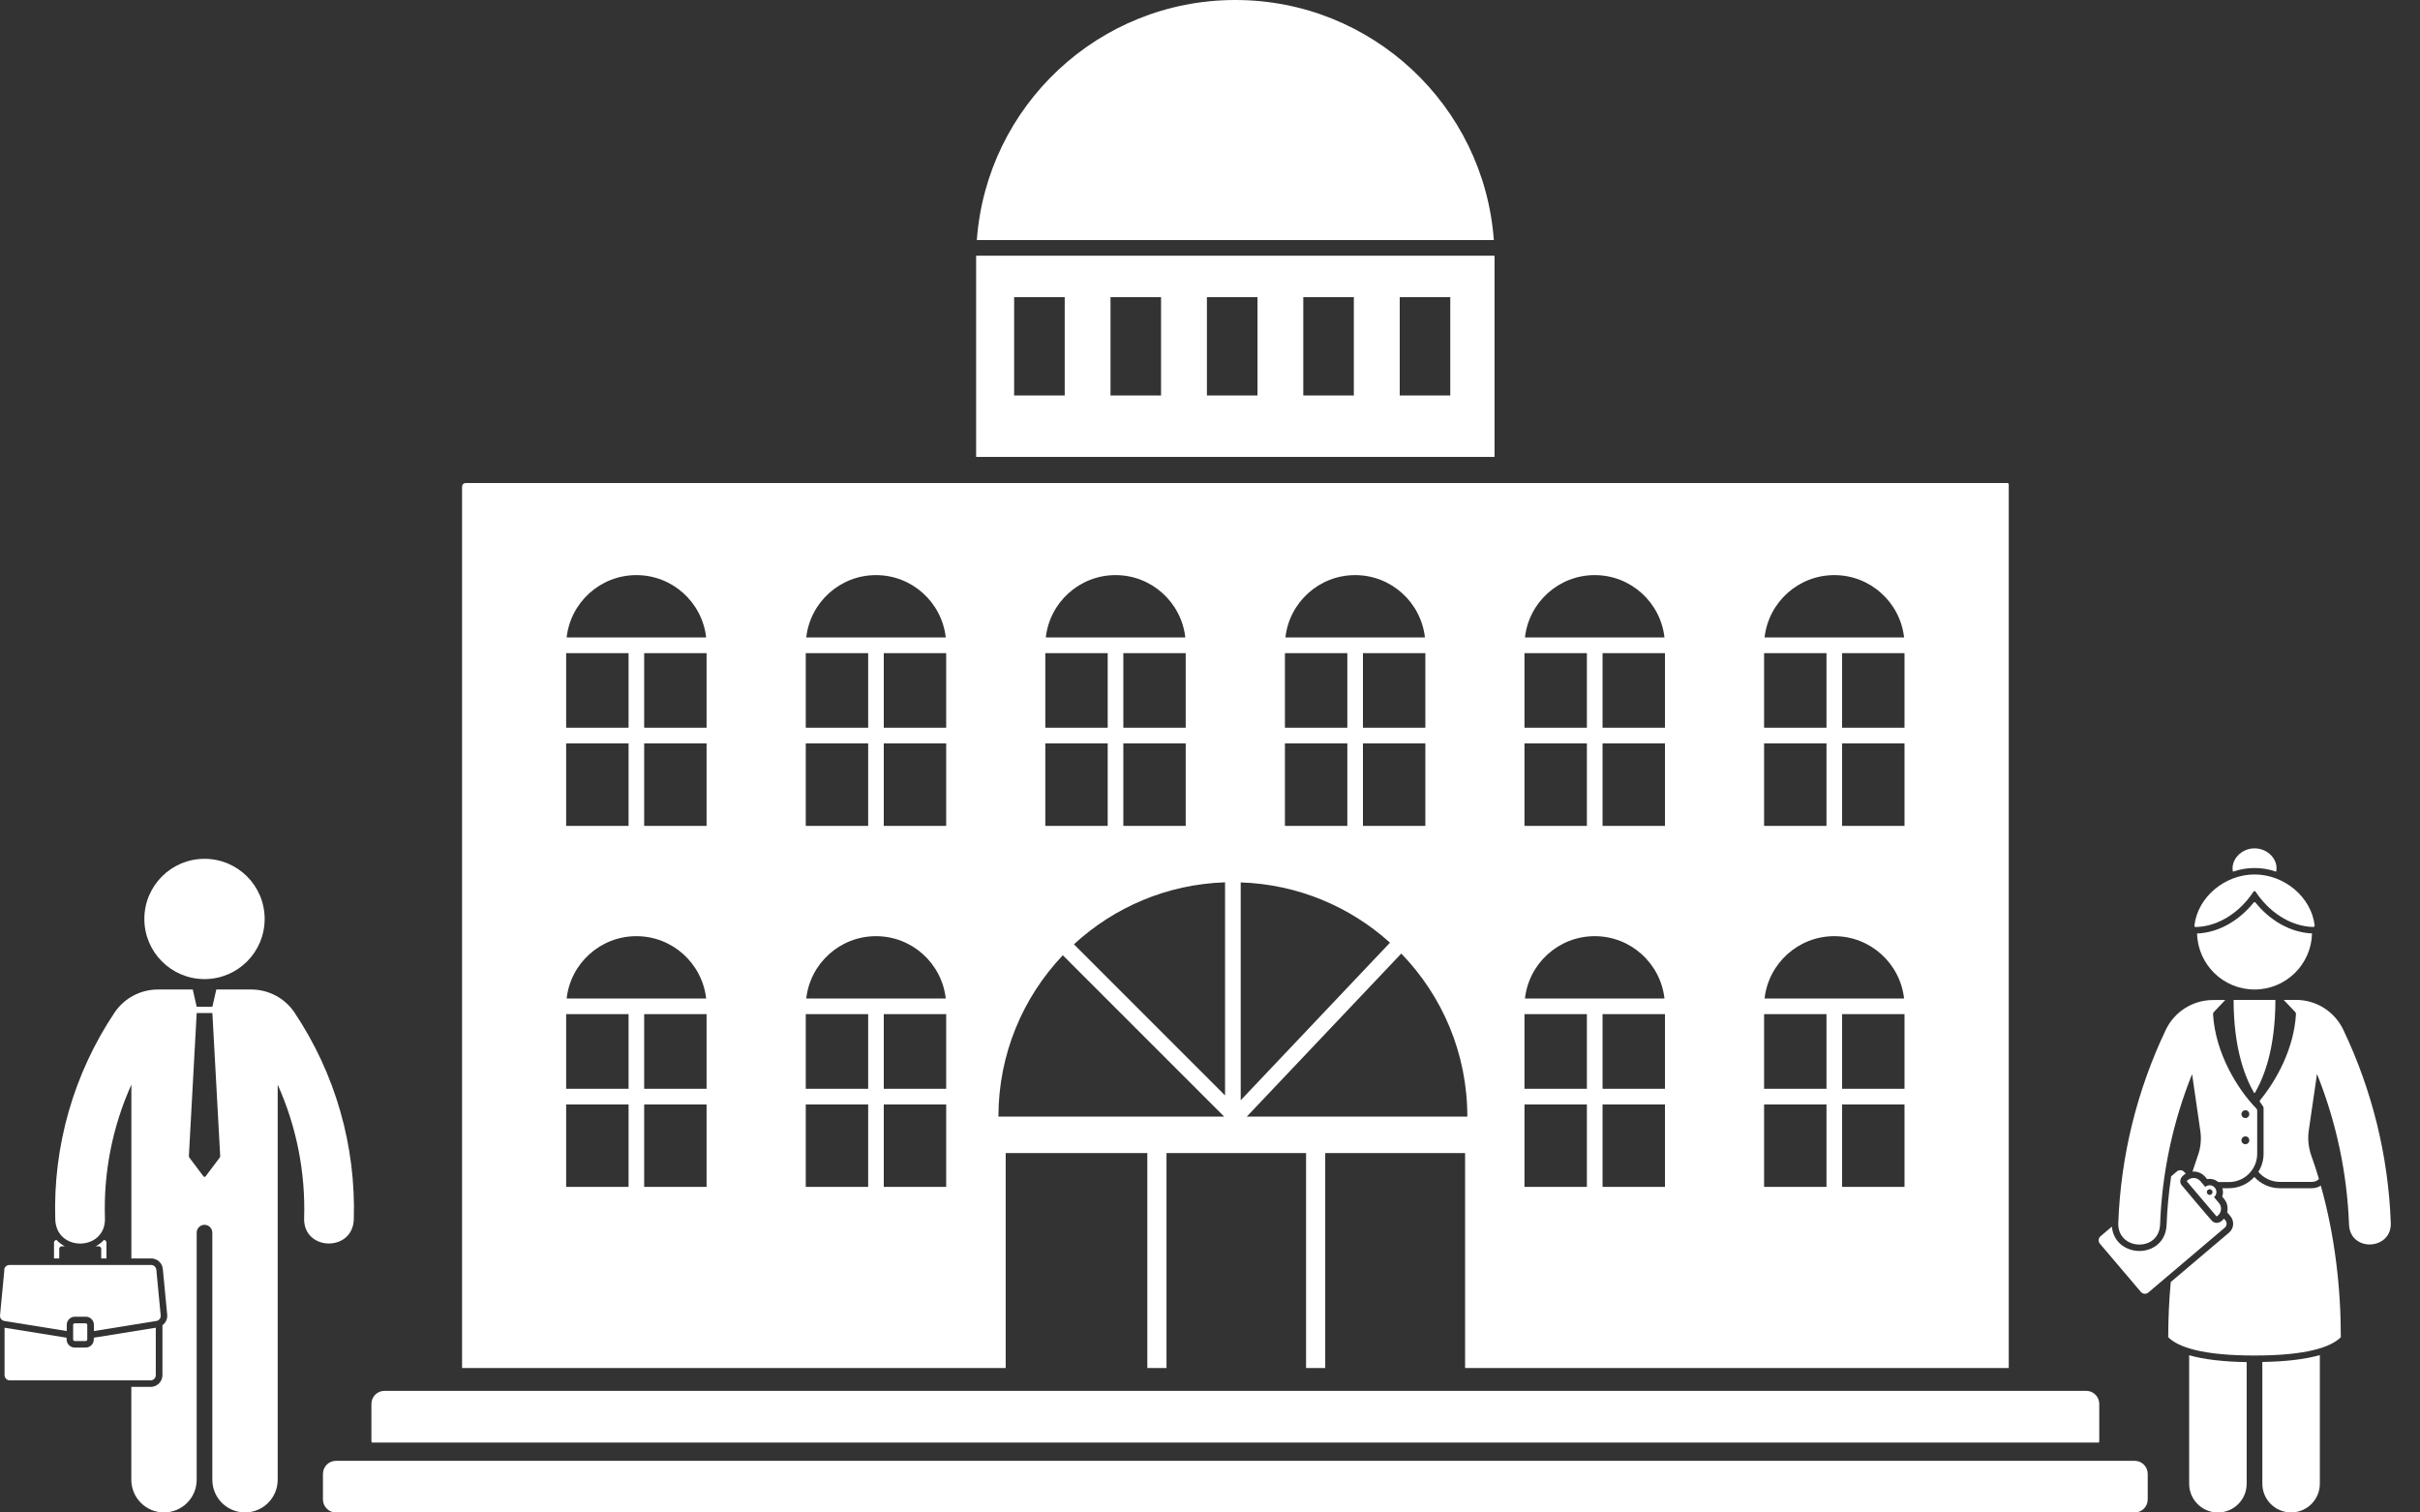 <svg xmlns="http://www.w3.org/2000/svg" width="80" height="50" viewBox="0 0 80 50" fill="none"><rect x="0" y="0" width="80" height="50" fill="#333333" stroke="none"/><path d="M70.567 48.292H11.107C10.869 48.292 10.676 48.486 10.676 48.724V49.569C10.676 49.807 10.869 50 11.107 50H70.567C70.806 50 70.999 49.807 70.999 49.569V48.724C70.999 48.486 70.806 48.292 70.567 48.292Z" fill="white"></path><path d="M69.388 47.688C69.395 47.661 69.397 47.632 69.397 47.603V46.41C69.397 46.174 69.204 45.979 68.966 45.979H12.709C12.473 45.979 12.278 46.172 12.278 46.41V47.603C12.278 47.632 12.28 47.661 12.287 47.688H69.388Z" fill="white"></path><path d="M32.269 8.453V15.105H49.406V8.453H32.269ZM35.197 13.074H33.525V9.824H35.197V13.074ZM38.382 13.074H36.711V9.824H38.382V13.074ZM41.57 13.074H39.898V9.824H41.57V13.074ZM44.755 13.074H43.084V9.824H44.755V13.074ZM47.943 13.074H46.272V9.824H47.943V13.074Z" fill="white"></path><path d="M49.383 7.937C49.059 3.5 45.357 0 40.837 0C36.318 0 32.615 3.5 32.292 7.937H49.381H49.383Z" fill="white"></path><path d="M66.351 15.968H15.416C15.295 15.968 15.275 16.038 15.275 16.11V45.224H33.246V38.118H37.928V45.224H38.562V38.118H43.176V45.224H43.809V38.118H48.433V45.224H66.405V16.017C66.405 15.988 66.389 15.968 66.355 15.968H66.351ZM60.638 19.012C61.833 19.012 62.815 19.915 62.945 21.074H58.333C58.461 19.915 59.445 19.012 60.64 19.012H60.638ZM58.317 21.591H60.38V24.058H58.317V21.591ZM60.638 30.948C61.833 30.948 62.815 31.851 62.945 33.01H58.333C58.461 31.851 59.445 30.948 60.64 30.948H60.638ZM58.317 24.576H60.38V27.302H58.317V24.576ZM52.717 19.012C53.912 19.012 54.894 19.915 55.024 21.074H50.412C50.54 19.915 51.524 19.012 52.719 19.012H52.717ZM50.396 21.591H52.459V24.058H50.396V21.591ZM52.717 30.948C53.912 30.948 54.894 31.851 55.024 33.01H50.412C50.54 31.851 51.524 30.948 52.719 30.948H52.717ZM50.396 24.576H52.459V27.302H50.396V24.576ZM45.056 24.058V21.591H47.119V24.058H45.056ZM47.119 24.576V27.302H45.056V24.576H47.119ZM44.798 19.012C45.993 19.012 46.975 19.915 47.105 21.074H42.493C42.621 19.915 43.605 19.012 44.8 19.012H44.798ZM42.477 21.591H44.54V24.058H42.477V21.591ZM42.477 24.576H44.54V27.302H42.477V24.576ZM37.135 24.058V21.591H39.197V24.058H37.135ZM39.197 24.576V27.302H37.135V24.576H39.197ZM36.877 19.012C38.072 19.012 39.054 19.915 39.184 21.074H34.572C34.7 19.915 35.684 19.012 36.879 19.012H36.877ZM34.556 21.591H36.618V24.058H34.556V21.591ZM34.556 24.576H36.618V27.302H34.556V24.576ZM28.958 19.012C30.153 19.012 31.135 19.915 31.265 21.074H26.653C26.781 19.915 27.765 19.012 28.96 19.012H28.958ZM26.637 21.591H28.7V24.058H26.637V21.591ZM28.958 30.948C30.153 30.948 31.135 31.851 31.265 33.01H26.653C26.781 31.851 27.765 30.948 28.96 30.948H28.958ZM26.637 24.576H28.7V27.302H26.637V24.576ZM21.037 19.012C22.232 19.012 23.214 19.915 23.344 21.074H18.732C18.86 19.915 19.844 19.012 21.039 19.012H21.037ZM18.716 21.591H20.779V24.058H18.716V21.591ZM21.037 30.948C22.232 30.948 23.214 31.851 23.344 33.01H18.732C18.86 31.851 19.844 30.948 21.039 30.948H21.037ZM18.716 24.576H20.779V27.302H18.716V24.576ZM20.779 39.237H18.716V36.512H20.779V39.237ZM20.779 35.993H18.716V33.526H20.779V35.993ZM23.358 39.237H21.295V36.512H23.358V39.237ZM23.358 35.993H21.295V33.526H23.358V35.993ZM23.358 27.302H21.295V24.576H23.358V27.302ZM23.358 24.058H21.295V21.591H23.358V24.058ZM28.7 39.237H26.637V36.512H28.7V39.237ZM28.7 35.993H26.637V33.526H28.7V35.993ZM31.279 39.237H29.216V36.512H31.279V39.237ZM31.279 35.993H29.216V33.526H31.279V35.993ZM31.279 27.302H29.216V24.576H31.279V27.302ZM31.279 24.058H29.216V21.591H31.279V24.058ZM33.006 36.914C33.006 34.847 33.815 32.969 35.134 31.579L40.469 36.914H33.006ZM40.498 36.213L35.502 31.217C36.825 29.997 38.571 29.231 40.498 29.168V36.211V36.213ZM41.015 29.171C42.911 29.233 44.636 29.977 45.95 31.163L41.015 36.373V29.168V29.171ZM41.215 36.914L46.323 31.523C47.676 32.918 48.507 34.818 48.507 36.914H41.215ZM52.459 39.237H50.396V36.512H52.459V39.237ZM52.459 35.993H50.396V33.526H52.459V35.993ZM55.04 39.237H52.977V36.512H55.04V39.237ZM55.04 35.993H52.977V33.526H55.04V35.993ZM55.04 27.302H52.977V24.576H55.04V27.302ZM55.04 24.058H52.977V21.591H55.04V24.058ZM60.38 39.237H58.317V36.512H60.38V39.237ZM60.38 35.993H58.317V33.526H60.38V35.993ZM62.959 39.237H60.896V36.512H62.959V39.237ZM62.959 35.993H60.896V33.526H62.959V35.993ZM62.959 27.302H60.896V24.576H62.959V27.302ZM62.959 24.058H60.896V21.591H62.959V24.058Z" fill="white"></path><path d="M6.761 32.367C7.859 32.367 8.749 31.477 8.749 30.379C8.749 29.281 7.859 28.391 6.761 28.391C5.662 28.391 4.772 29.281 4.772 30.379C4.772 31.477 5.662 32.367 6.761 32.367Z" fill="white"></path><path d="M2.834 43.746H2.47C2.441 43.746 2.418 43.769 2.418 43.797V44.28C2.418 44.309 2.441 44.332 2.47 44.332H2.834C2.862 44.332 2.885 44.309 2.885 44.28V43.797C2.885 43.769 2.862 43.746 2.834 43.746Z" fill="white"></path><path d="M0.138 41.976C0.147 41.886 0.221 41.818 0.311 41.818H4.995C5.085 41.818 5.159 41.886 5.168 41.976L5.312 43.483C5.321 43.573 5.258 43.656 5.168 43.669L3.105 44.002V43.795C3.105 43.647 2.984 43.528 2.838 43.528H2.474C2.326 43.528 2.207 43.649 2.207 43.795V44.002L0.145 43.669C0.055 43.656 -0.008 43.573 0.001 43.483L0.145 41.976H0.138Z" fill="white"></path><path d="M2.202 44.222V44.28C2.202 44.428 2.324 44.548 2.47 44.548H2.834C2.982 44.548 3.101 44.426 3.101 44.28V44.222L5.15 43.892V45.46C5.15 45.554 5.073 45.633 4.977 45.633H0.324C0.23 45.633 0.151 45.556 0.151 45.46V43.892L2.2 44.222H2.202Z" fill="white"></path><path d="M3.411 41.016C3.411 41.016 3.424 41 3.431 40.992H3.433C3.481 40.992 3.519 41.03 3.519 41.077V41.602H3.346V41.286C3.346 41.239 3.308 41.2 3.26 41.2H3.164C3.256 41.151 3.339 41.09 3.411 41.016Z" fill="white"></path><path d="M1.87 40.992C1.949 41.077 2.041 41.147 2.142 41.2H2.043C1.996 41.2 1.958 41.239 1.958 41.286V41.602H1.785V41.077C1.785 41.03 1.823 40.992 1.87 40.992Z" fill="white"></path><path d="M4.341 45.848V48.917C4.341 49.515 4.824 49.998 5.422 49.998C6.019 49.998 6.502 49.515 6.502 48.917V40.749C6.502 40.605 6.619 40.49 6.761 40.49C6.902 40.49 7.019 40.607 7.019 40.749V48.917C7.019 49.515 7.502 49.998 8.099 49.998C8.697 49.998 9.18 49.515 9.18 48.917V35.856C9.798 37.235 10.101 38.743 10.054 40.268C10.018 41.36 11.662 41.4 11.696 40.311C11.77 37.882 11.085 35.492 9.737 33.475C9.418 32.996 8.877 32.711 8.302 32.711H7.151L7.021 33.282H6.502L6.372 32.711H5.222C4.647 32.711 4.107 32.996 3.786 33.475C2.438 35.492 1.751 37.882 1.827 40.311C1.861 41.403 3.505 41.362 3.469 40.268C3.42 38.743 3.723 37.235 4.343 35.856V41.602H4.997C5.199 41.602 5.365 41.753 5.383 41.955L5.527 43.463C5.541 43.602 5.476 43.732 5.37 43.811V45.46C5.37 45.673 5.195 45.848 4.981 45.848H4.343H4.341ZM6.244 38.215L6.502 33.49H7.021L7.279 38.215C7.279 38.235 7.275 38.255 7.261 38.271L6.796 38.889C6.779 38.911 6.745 38.911 6.727 38.889L6.262 38.271C6.251 38.255 6.244 38.235 6.244 38.215Z" fill="white"></path><path d="M72.587 30.646C73.378 30.626 74.074 30.119 74.494 29.478C74.512 29.451 74.548 29.451 74.566 29.478C74.984 30.114 75.683 30.626 76.473 30.644C76.5 30.644 76.52 30.622 76.518 30.595C76.406 29.647 75.507 28.908 74.53 28.908C73.553 28.908 72.654 29.649 72.542 30.597C72.54 30.624 72.56 30.646 72.587 30.646Z" fill="white"></path><path d="M74.496 29.842C74.04 30.408 73.376 30.828 72.63 30.86C72.657 31.886 73.495 32.711 74.53 32.711C75.566 32.711 76.404 31.886 76.431 30.858C75.696 30.824 75.029 30.417 74.564 29.84C74.546 29.817 74.514 29.817 74.499 29.84L74.496 29.842Z" fill="white"></path><path d="M75.245 28.814C75.33 28.434 74.982 28.045 74.53 28.045C74.079 28.045 73.733 28.441 73.816 28.816C74.265 28.661 74.757 28.647 75.245 28.816V28.814Z" fill="white"></path><path d="M73.191 39.576C73.286 39.498 73.297 39.356 73.216 39.262C73.137 39.167 72.996 39.156 72.901 39.237L72.74 39.046C72.634 38.923 72.45 38.907 72.324 39.013L72.297 39.035C72.297 39.035 72.288 39.053 72.297 39.06L73.268 40.205C73.268 40.205 73.286 40.214 73.292 40.205L73.319 40.183C73.443 40.077 73.459 39.893 73.353 39.767L73.191 39.576ZM73.119 39.347C73.153 39.385 73.149 39.446 73.108 39.48C73.07 39.513 73.009 39.509 72.976 39.468C72.942 39.43 72.946 39.37 72.987 39.336C73.025 39.302 73.086 39.307 73.119 39.347Z" fill="white"></path><path d="M73.519 40.288C73.38 40.452 73.241 40.455 73.137 40.374C73.11 40.353 72.124 39.192 72.106 39.161C72.043 39.048 72.068 38.909 72.254 38.799L72.207 38.745C72.147 38.673 72.037 38.664 71.965 38.725L71.774 38.886C71.695 39.417 71.643 39.949 71.623 40.484C71.601 41.084 71.142 41.355 70.725 41.355C70.464 41.355 70.217 41.254 70.048 41.079C69.911 40.935 69.833 40.756 69.815 40.549L69.437 40.87C69.365 40.931 69.356 41.041 69.417 41.113L70.774 42.71C70.835 42.782 70.945 42.791 71.017 42.73L73.546 40.585C73.618 40.524 73.627 40.414 73.566 40.342L73.519 40.288Z" fill="white"></path><path d="M74.788 45.026V49.047C74.788 49.573 75.213 49.998 75.739 49.998C76.264 49.998 76.689 49.573 76.689 49.047V44.797C76.208 44.934 75.575 45.011 74.788 45.024V45.026Z" fill="white"></path><path d="M72.369 44.799V49.05C72.369 49.575 72.794 50 73.319 50C73.845 50 74.27 49.575 74.27 49.05V45.029C73.483 45.015 72.848 44.939 72.369 44.802V44.799Z" fill="white"></path><path d="M75.9 33.057H75.496L75.876 33.457C75.891 33.475 75.9 33.497 75.9 33.522C75.835 34.654 75.263 35.706 74.71 36.375C74.699 36.391 74.696 36.411 74.71 36.427C74.753 36.49 74.795 36.55 74.816 36.582C74.824 36.595 74.829 36.611 74.829 36.629V38.139C74.829 38.356 74.764 38.57 74.656 38.738C74.827 38.943 75.083 39.071 75.368 39.071H76.433C76.518 39.071 76.599 39.037 76.66 38.976C76.583 38.718 76.5 38.46 76.408 38.206C76.314 37.938 76.282 37.653 76.323 37.372L76.595 35.503C77.228 37.085 77.59 38.765 77.653 40.475C77.686 41.405 79.068 41.331 79.034 40.428C78.954 38.213 78.417 36.038 77.464 34.041C77.177 33.439 76.57 33.055 75.903 33.055L75.9 33.057Z" fill="white"></path><path d="M73.838 33.057C73.841 34.692 74.225 35.625 74.514 36.126C74.521 36.137 74.537 36.137 74.544 36.126C74.834 35.622 75.218 34.69 75.22 33.057H73.838Z" fill="white"></path><path d="M74.593 36.649C73.975 36.016 73.234 34.825 73.158 33.524C73.158 33.499 73.164 33.477 73.182 33.459L73.562 33.059H73.158C72.49 33.059 71.884 33.443 71.596 34.045C70.644 36.042 70.107 38.217 70.026 40.432C69.992 41.335 71.372 41.407 71.408 40.479C71.471 38.77 71.83 37.089 72.466 35.508L72.737 37.379C72.778 37.653 72.753 37.934 72.659 38.194C72.596 38.372 72.538 38.552 72.479 38.731C72.49 38.731 72.504 38.729 72.515 38.729C72.666 38.729 72.807 38.794 72.904 38.909L72.962 38.979C72.989 38.974 73.016 38.972 73.045 38.972C73.151 38.972 73.252 39.01 73.331 39.077H73.683C74.204 39.077 74.618 38.651 74.618 38.143V36.71C74.618 36.687 74.609 36.667 74.593 36.651V36.649ZM74.227 37.826C74.155 37.826 74.097 37.768 74.097 37.696C74.097 37.624 74.155 37.566 74.227 37.566C74.299 37.566 74.357 37.624 74.357 37.696C74.357 37.768 74.299 37.826 74.227 37.826ZM74.227 36.961C74.155 36.961 74.097 36.903 74.097 36.831C74.097 36.759 74.155 36.701 74.227 36.701C74.299 36.701 74.357 36.759 74.357 36.831C74.357 36.903 74.299 36.961 74.227 36.961Z" fill="white"></path><path d="M76.718 39.194C76.633 39.251 76.534 39.28 76.428 39.28H75.364C75.031 39.28 74.732 39.136 74.523 38.909C74.314 39.136 74.016 39.28 73.683 39.28H73.468C73.483 39.331 73.49 39.385 73.486 39.442C73.483 39.482 73.474 39.52 73.461 39.558L73.519 39.628C73.629 39.756 73.661 39.925 73.625 40.077L73.73 40.201C73.798 40.279 73.829 40.381 73.823 40.484C73.814 40.587 73.766 40.682 73.686 40.749L71.76 42.382C71.704 43 71.677 43.611 71.677 44.206C72.003 44.532 72.8 44.811 74.53 44.811C76.26 44.811 77.055 44.532 77.383 44.206C77.383 42.596 77.192 40.873 76.721 39.194H76.718Z" fill="white"></path></svg>